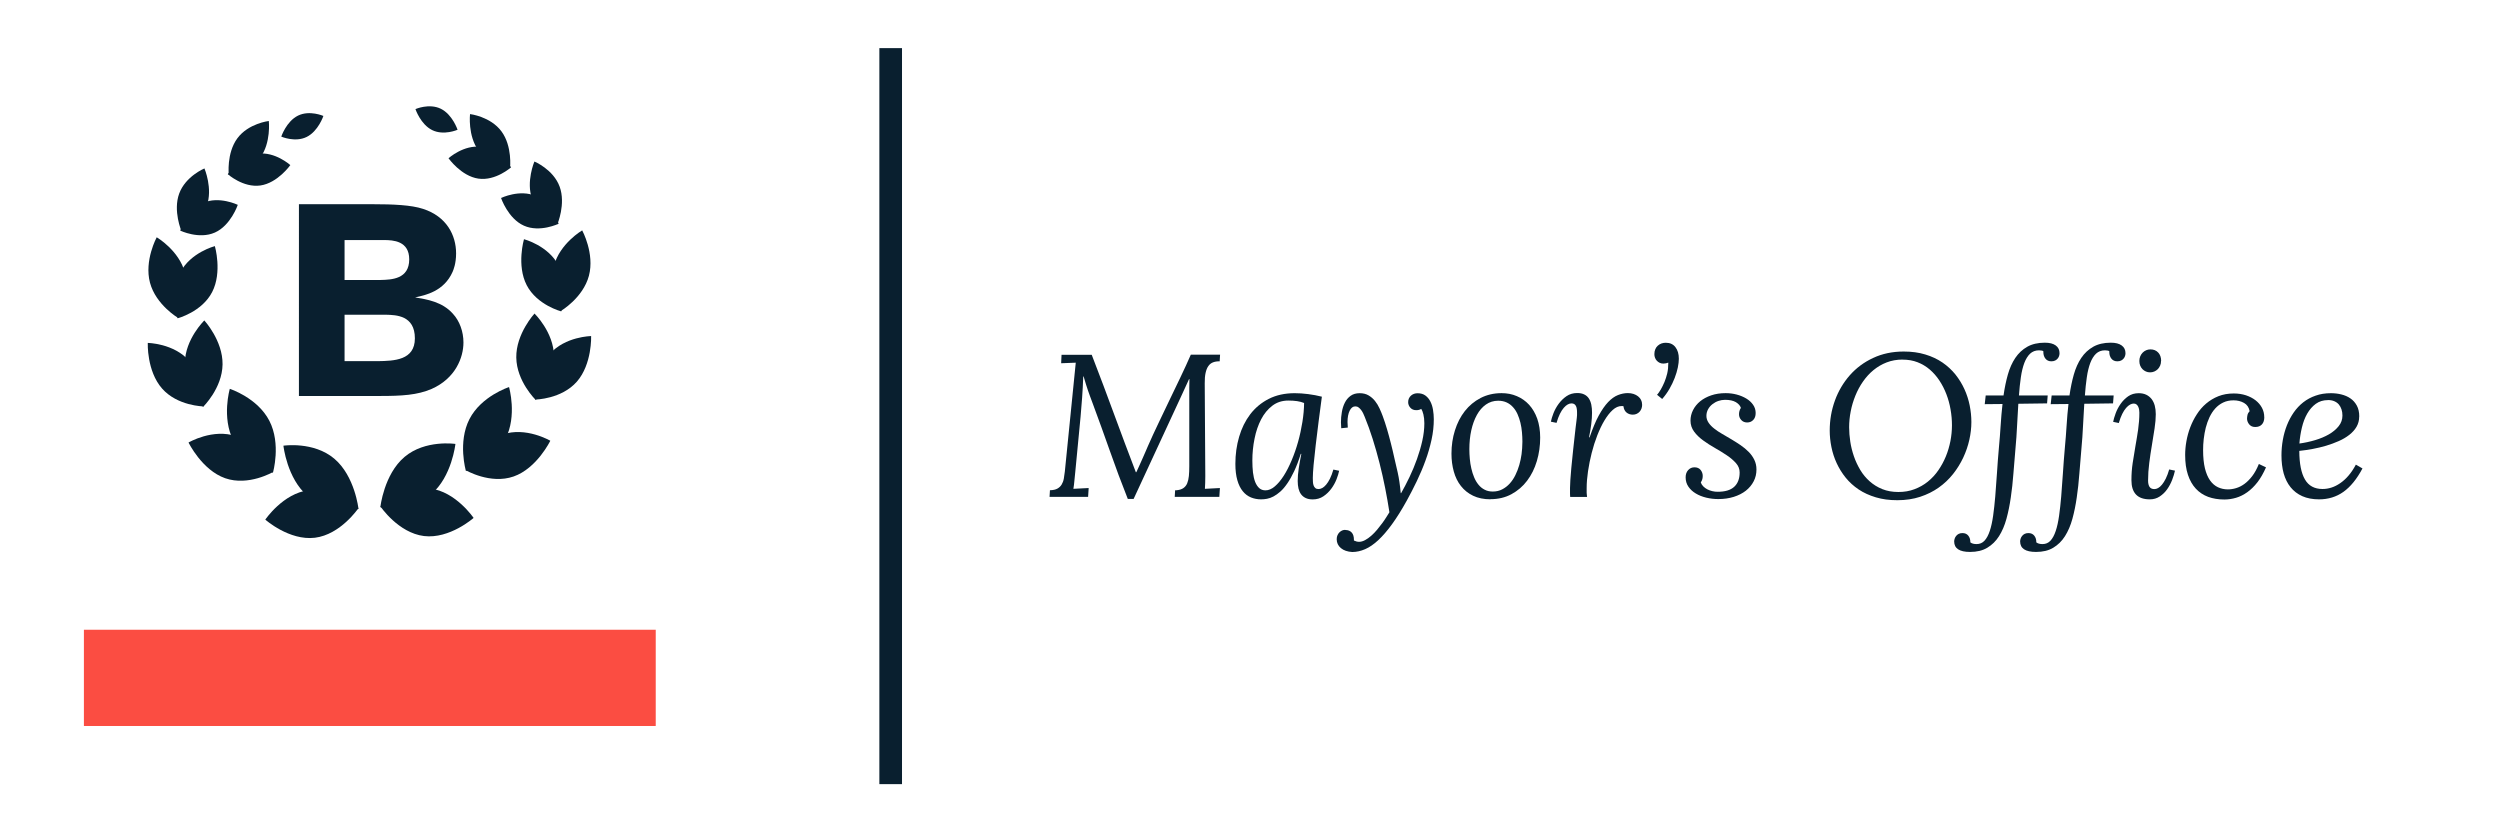 <?xml version="1.0" encoding="UTF-8"?><svg xmlns="http://www.w3.org/2000/svg" viewBox="0 0 441.57 147"><g id="a"/><g id="b"/><g id="c"><rect x="155.32" y="8.5" width="4" height="130" fill="#091f2f"/><g><rect x="14.82" y="111.23" width="101" height="17" fill="#fb4d42"/><path d="M97.1,62.52c-2.71,3.1-2.52,8.05-2.52,8.05,0,0,4.59-.06,7.31-3.16,2.71-3.1,2.52-8.05,2.52-8.05,0,0-4.59,.06-7.31,3.16Z" fill="#091f2f"/><path d="M91.19,63.15c.06,4.22,3.44,7.5,3.44,7.5,0,0,3.28-3.56,3.22-7.77-.06-4.22-3.44-7.5-3.44-7.5,0,0-3.28,3.56-3.22,7.77Z" fill="#091f2f"/><path d="M88.76,76.75c-4.12,1.44-6.48,6.31-6.48,6.31,0,0,4.32,2.54,8.44,1.1,4.12-1.44,6.48-6.31,6.48-6.31,0,0-4.32-2.54-8.44-1.1Z" fill="#091f2f"/><path d="M82.92,74.02c-2.1,4.09-.63,9.15-.63,9.15,0,0,4.88-1.56,6.99-5.65,2.1-4.09,.63-9.15,.63-9.15,0,0-4.88,1.56-6.99,5.65Z" fill="#091f2f"/><path d="M75.98,86.28c-4.54-.55-8.76,3.2-8.76,3.2,0,0,3.13,4.64,7.67,5.2,4.54,.55,8.76-3.2,8.76-3.2,0,0-3.13-4.64-7.67-5.2Z" fill="#091f2f"/><path d="M71.46,80.7c-3.66,3.09-4.28,8.89-4.28,8.89,0,0,5.32,.8,8.98-2.29,3.66-3.09,4.28-8.89,4.28-8.89,0,0-5.32-.8-8.98,2.29Z" fill="#091f2f"/><path d="M97.85,46.92c-1.04,3.93,1.19,8.02,1.19,8.02,0,0,3.93-2.3,4.98-6.23,1.04-3.93-1.19-8.02-1.19-8.02,0,0-3.93,2.3-4.98,6.23Z" fill="#091f2f"/><path d="M93.03,50.37c1.82,3.52,6.1,4.63,6.1,4.63,0,0,1.34-4.6-.48-8.12-1.82-3.52-6.1-4.63-6.1-4.63,0,0-1.34,4.6,.48,8.12Z" fill="#091f2f"/><path d="M93.99,35.16c1.12,3.06,4.46,4.44,4.46,4.44,0,0,1.52-3.57,.4-6.63-1.12-3.06-4.46-4.44-4.46-4.44,0,0-1.52,3.57-.4,6.63Z" fill="#091f2f"/><path d="M92.54,39.86c2.81,1.26,6.13-.34,6.13-.34,0,0-1.23-3.64-4.04-4.89-2.81-1.26-6.13,.34-6.13,.34,0,0,1.23,3.64,4.04,4.89Z" fill="#091f2f"/><path d="M84.54,26.63c1.95,2.63,5.55,3.05,5.55,3.05,0,0,.43-3.85-1.52-6.48-1.95-2.63-5.55-3.05-5.55-3.05,0,0-.43,3.85,1.52,6.48Z" fill="#091f2f"/><path d="M84.5,31.55c3.05,.44,5.77-2,5.77-2,0,0-2.23-3.16-5.28-3.6-3.05-.44-5.77,2-5.77,2,0,0,2.23,3.16,5.28,3.6Z" fill="#091f2f"/><path d="M76.34,22.98c2.05,1.01,4.48-.06,4.48-.06,0,0-.9-2.7-2.96-3.71s-4.48,.06-4.48,.06c0,0,.9,2.7,2.96,3.71Z" fill="#091f2f"/><path d="M33.41,63.73c2.71,3.1,2.52,8.05,2.52,8.05,0,0-4.59-.06-7.31-3.16s-2.52-8.05-2.52-8.05c0,0,4.59,.06,7.31,3.16Z" fill="#091f2f"/><path d="M39.31,64.37c-.06,4.22-3.44,7.5-3.44,7.5,0,0-3.28-3.56-3.22-7.77,.06-4.22,3.44-7.5,3.44-7.5,0,0,3.28,3.56,3.22,7.77Z" fill="#091f2f"/><path d="M41.74,77.06c4.12,1.44,6.48,6.31,6.48,6.31,0,0-4.32,2.54-8.44,1.1-4.12-1.44-6.48-6.31-6.48-6.31,0,0,4.32-2.54,8.44-1.1Z" fill="#091f2f"/><path d="M47.58,74.33c2.1,4.09,.63,9.15,.63,9.15,0,0-4.88-1.56-6.99-5.65-2.1-4.09-.63-9.15-.63-9.15,0,0,4.88,1.56,6.99,5.65Z" fill="#091f2f"/><path d="M54.53,86.58c4.54-.55,8.76,3.2,8.76,3.2,0,0-3.13,4.64-7.67,5.2-4.54,.55-8.76-3.2-8.76-3.2,0,0,3.13-4.64,7.67-5.2Z" fill="#091f2f"/><path d="M59.04,81.01c3.66,3.09,4.28,8.89,4.28,8.89,0,0-5.32,.8-8.98-2.29-3.66-3.09-4.28-8.89-4.28-8.89,0,0,5.32-.8,8.98,2.29Z" fill="#091f2f"/><path d="M32.66,48.14c1.04,3.93-1.19,8.02-1.19,8.02,0,0-3.93-2.3-4.98-6.23-1.04-3.93,1.19-8.02,1.19-8.02,0,0,3.93,2.3,4.98,6.23Z" fill="#091f2f"/><path d="M37.47,51.59c-1.82,3.52-6.1,4.63-6.1,4.63,0,0-1.34-4.6,.48-8.12,1.82-3.52,6.1-4.63,6.1-4.63,0,0,1.34,4.6-.48,8.12Z" fill="#091f2f"/><path d="M36.51,36.38c-1.12,3.06-4.46,4.44-4.46,4.44,0,0-1.52-3.57-.4-6.63,1.12-3.06,4.46-4.44,4.46-4.44,0,0,1.52,3.57,.4,6.63Z" fill="#091f2f"/><path d="M37.96,41.07c-2.81,1.26-6.13-.34-6.13-.34,0,0,1.23-3.64,4.04-4.89,2.81-1.26,6.13,.34,6.13,.34,0,0-1.23,3.64-4.04,4.89Z" fill="#091f2f"/><path d="M45.96,27.85c-1.95,2.63-5.55,3.05-5.55,3.05,0,0-.43-3.85,1.52-6.48s5.55-3.05,5.55-3.05c0,0,.43,3.85-1.52,6.48Z" fill="#091f2f"/><path d="M46,32.76c-3.05,.44-5.77-2-5.77-2,0,0,2.23-3.16,5.28-3.6,3.05-.44,5.77,2,5.77,2,0,0-2.23,3.16-5.28,3.6Z" fill="#091f2f"/><path d="M54.16,24.19c-2.05,1.01-4.48-.06-4.48-.06,0,0,.9-2.7,2.96-3.71,2.05-1.01,4.48,.06,4.48,.06,0,0-.9,2.7-2.96,3.71Z" fill="#091f2f"/><path d="M52.8,36.07h13.09c3.55,0,6.76,.14,8.82,.82,4.17,1.34,5.85,4.65,5.85,7.87,0,1.82-.48,2.93-.62,3.26-1.53,3.45-4.8,4.12-6.62,4.51,2.06,.34,4.8,.77,6.67,2.88,1.2,1.29,1.87,3.17,1.87,5.08,0,2.64-1.39,6.33-5.61,8.2-2.54,1.1-5.28,1.25-9.16,1.25h-14.29V36.07Zm8.06,6.33v7.05h6.38c1.92-.05,5.04-.14,5.04-3.64,0-3.26-2.83-3.41-4.46-3.41h-6.95Zm0,13.19v8.2h5.9c2.83-.05,6.52-.14,6.52-4.03,0-4.08-3.36-4.12-5.08-4.17h-7.34Z" fill="#091f2f"/></g><g><path d="M187.49,62.67h5.34c.72,1.88,1.41,3.69,2.07,5.43,.65,1.74,1.29,3.45,1.91,5.14,.62,1.69,1.24,3.37,1.87,5.04,.62,1.68,1.27,3.38,1.94,5.12h.09c.15-.33,.32-.69,.5-1.09,.18-.4,.36-.81,.55-1.23,.19-.42,.37-.83,.54-1.23s.33-.76,.47-1.09c.57-1.3,1.18-2.62,1.83-3.98,.65-1.36,1.3-2.73,1.96-4.1,.66-1.37,1.31-2.73,1.96-4.08,.65-1.35,1.25-2.67,1.81-3.95h5.17l-.07,1.17c-.44-.01-.83,.05-1.17,.18-.34,.13-.62,.35-.83,.66-.22,.3-.38,.71-.49,1.21-.11,.5-.16,1.12-.15,1.86l.1,16.35c0,.43,0,.84-.02,1.21-.01,.37-.03,.73-.05,1.05l2.65-.14-.1,1.56h-7.88l.07-1.17h.28c.49-.05,.88-.17,1.18-.38s.52-.48,.67-.84c.15-.36,.25-.79,.3-1.3,.05-.51,.07-1.09,.07-1.74v-13.83c0-.5,.01-1.02,.03-1.54h-.07l-1.26,2.75-8.53,18.41h-1.03c-1.12-2.83-2.18-5.65-3.16-8.46-.99-2.81-2.01-5.63-3.06-8.46-.18-.47-.32-.87-.45-1.21-.12-.34-.24-.67-.36-1.01-.12-.33-.23-.69-.35-1.07s-.26-.85-.42-1.41h-.07c-.05,1.34-.11,2.6-.2,3.77-.09,1.17-.18,2.28-.27,3.33l-.93,9.69c-.06,.54-.11,1.07-.16,1.6-.05,.53-.1,1.01-.18,1.45l2.7-.14-.1,1.56h-6.81l.07-1.17c.56-.01,1-.11,1.32-.29s.57-.42,.75-.72c.18-.3,.31-.64,.38-1.04,.07-.39,.13-.81,.18-1.25l1.93-19.23-2.58,.1,.07-1.52Z" fill="#091f2f"/><path d="M233.48,70.06c-.2,1.47-.39,2.94-.58,4.42s-.36,2.86-.51,4.15-.27,2.44-.37,3.46c-.09,1.01-.14,1.79-.14,2.33,0,.23,0,.47,.02,.7,.01,.23,.05,.44,.12,.63,.07,.19,.17,.34,.31,.46s.32,.17,.57,.17c.2,0,.41-.06,.64-.18,.23-.12,.46-.32,.69-.59,.23-.27,.46-.63,.68-1.07,.22-.44,.42-.98,.6-1.6l1.02,.21c-.08,.42-.24,.92-.46,1.5-.23,.58-.53,1.13-.92,1.66s-.85,.98-1.4,1.35-1.18,.55-1.89,.55c-.48,0-.89-.08-1.23-.24-.34-.16-.61-.38-.82-.66-.21-.28-.36-.62-.46-1.02-.09-.4-.14-.84-.14-1.33,0-.68,.06-1.42,.18-2.22s.28-1.66,.46-2.57h-.1c-.37,1.18-.76,2.2-1.16,3.05-.4,.85-.81,1.58-1.22,2.17-.41,.6-.82,1.08-1.23,1.44-.42,.37-.82,.65-1.21,.86s-.77,.34-1.14,.41c-.37,.07-.72,.1-1.04,.1-.64,0-1.24-.11-1.8-.34-.55-.23-1.04-.59-1.44-1.09-.41-.5-.73-1.14-.96-1.94-.23-.79-.35-1.76-.35-2.89,0-1.68,.22-3.28,.66-4.78,.44-1.51,1.09-2.83,1.96-3.98,.87-1.14,1.96-2.05,3.27-2.72,1.31-.67,2.84-1.01,4.59-1.01,.74,0,1.53,.05,2.37,.16,.85,.11,1.66,.26,2.44,.46Zm-3.14,1.12c-.36-.15-.78-.26-1.24-.33-.47-.07-.98-.1-1.54-.1-1.09,0-2.03,.3-2.83,.91-.8,.61-1.46,1.41-1.98,2.41s-.91,2.13-1.16,3.4c-.26,1.27-.39,2.56-.39,3.88,0,.76,.04,1.46,.11,2.11,.08,.65,.21,1.21,.39,1.67,.19,.47,.43,.83,.72,1.09,.29,.26,.66,.39,1.1,.39,.55,0,1.1-.23,1.65-.7,.55-.47,1.07-1.09,1.57-1.87,.5-.78,.96-1.69,1.4-2.73,.44-1.04,.82-2.13,1.14-3.28,.32-1.14,.57-2.31,.76-3.49,.19-1.18,.29-2.3,.3-3.36Z" fill="#091f2f"/><path d="M237.62,93.61c.48,0,.85,.15,1.12,.44,.27,.29,.4,.72,.4,1.28v.14c.3,.15,.61,.23,.91,.23,.34,0,.69-.1,1.06-.3,.37-.2,.73-.45,1.09-.77,.36-.31,.7-.67,1.03-1.06,.33-.4,.64-.79,.92-1.17,.28-.38,.53-.75,.74-1.09,.22-.34,.39-.62,.52-.83-.21-1.38-.46-2.8-.75-4.27-.29-1.47-.62-2.93-.99-4.39-.37-1.45-.77-2.88-1.21-4.27s-.91-2.69-1.41-3.91c-.08-.21-.18-.42-.28-.64s-.23-.41-.37-.6c-.14-.18-.29-.33-.46-.45-.16-.12-.35-.17-.56-.17-.41,0-.74,.25-.99,.76-.25,.51-.38,1.18-.38,2.02,0,.32,.02,.64,.05,.96l-1.16,.12c-.03-.33-.05-.68-.05-1.05,0-.6,.05-1.2,.16-1.81,.1-.61,.28-1.17,.53-1.66,.25-.5,.59-.9,1.02-1.21,.43-.31,.96-.46,1.6-.46,.61,0,1.13,.13,1.57,.39s.81,.58,1.13,.98,.58,.83,.8,1.31c.22,.48,.41,.93,.57,1.37,.27,.72,.52,1.5,.76,2.31,.24,.82,.47,1.65,.68,2.5,.22,.85,.42,1.71,.61,2.58,.19,.87,.39,1.72,.59,2.55,.13,.57,.23,1.14,.31,1.7s.16,1.21,.23,1.96h.07c.5-.88,1-1.83,1.49-2.86,.49-1.03,.93-2.09,1.31-3.16s.7-2.15,.94-3.23c.24-1.08,.36-2.11,.36-3.09,0-.6-.06-1.12-.17-1.57-.11-.45-.24-.77-.38-.97-.22,.15-.51,.23-.88,.23-.43,0-.78-.14-1.04-.43s-.39-.62-.39-.99c0-.26,.05-.48,.14-.67s.22-.36,.37-.49c.15-.13,.33-.24,.53-.31,.2-.07,.41-.1,.62-.1,.55,0,1.01,.13,1.38,.4s.66,.62,.88,1.05c.22,.43,.38,.92,.47,1.47,.09,.55,.14,1.1,.14,1.66,0,1.19-.13,2.4-.4,3.63s-.62,2.46-1.07,3.68c-.44,1.22-.95,2.42-1.52,3.61-.57,1.19-1.16,2.33-1.77,3.44-.91,1.65-1.78,3.04-2.62,4.19-.83,1.15-1.65,2.09-2.43,2.82-.79,.73-1.56,1.26-2.32,1.59-.76,.33-1.52,.5-2.28,.5-.84-.05-1.51-.28-2-.69-.49-.41-.74-.94-.74-1.57,0-.27,.05-.51,.14-.71,.09-.2,.21-.38,.36-.52,.15-.14,.31-.25,.48-.32,.18-.07,.34-.1,.51-.1Z" fill="#091f2f"/><path d="M263.26,88.19c-1.18,0-2.2-.21-3.07-.63s-1.58-.99-2.15-1.72c-.57-.72-.99-1.58-1.26-2.56s-.41-2.03-.41-3.14c0-1.45,.2-2.82,.61-4.12s.99-2.44,1.75-3.41c.76-.97,1.69-1.74,2.78-2.31,1.1-.57,2.34-.86,3.71-.86,.97,0,1.87,.17,2.7,.53,.83,.35,1.55,.86,2.16,1.52,.61,.67,1.09,1.49,1.44,2.46,.34,.98,.52,2.09,.52,3.35,0,1.45-.2,2.83-.59,4.14-.39,1.31-.96,2.47-1.72,3.47-.75,1-1.68,1.79-2.77,2.38-1.09,.59-2.33,.88-3.72,.88Zm5.64-10.18c0-.55-.03-1.11-.08-1.68-.05-.57-.14-1.13-.27-1.66s-.3-1.04-.51-1.51c-.21-.47-.47-.88-.79-1.23-.32-.36-.69-.64-1.12-.84-.43-.2-.93-.31-1.51-.31-.81,0-1.53,.23-2.16,.67-.64,.45-1.17,1.06-1.6,1.84-.43,.78-.76,1.68-.99,2.72-.23,1.04-.34,2.15-.34,3.33,0,.55,.03,1.12,.08,1.7,.05,.58,.14,1.15,.27,1.71s.29,1.08,.5,1.57c.2,.49,.46,.92,.77,1.3s.67,.67,1.09,.88c.41,.22,.89,.32,1.43,.32,.62,0,1.18-.13,1.67-.39,.5-.26,.94-.6,1.32-1.02,.39-.43,.72-.92,1-1.49s.51-1.16,.69-1.79c.18-.62,.31-1.26,.4-1.9,.09-.64,.14-1.38,.15-2.22Z" fill="#091f2f"/><path d="M286.8,71.76c-.07-.02-.14-.04-.2-.04h-.18c-.54,0-1.06,.23-1.57,.69s-.99,1.07-1.45,1.84c-.46,.76-.88,1.65-1.27,2.64-.39,1-.72,2.04-.99,3.11-.27,1.07-.49,2.15-.65,3.23-.16,1.08-.24,2.08-.24,3v.46c0,.13,0,.25,0,.36,0,.11,.01,.22,.03,.33s.02,.24,.04,.39h-2.98c-.02-.26-.03-.43-.03-.52,0-.31,0-.66,0-1.04,0-.38,.03-.85,.06-1.43,.04-.57,.09-1.28,.17-2.13,.08-.85,.18-1.9,.32-3.16,.1-.93,.19-1.72,.26-2.36,.07-.64,.13-1.18,.18-1.61,.05-.43,.1-.78,.13-1.04,.04-.26,.06-.48,.08-.67s.03-.34,.04-.48c0-.14,0-.3,0-.49,0-.21-.01-.41-.04-.59-.02-.19-.07-.36-.14-.51-.07-.15-.17-.27-.3-.36-.13-.09-.3-.13-.51-.13-.2,0-.41,.06-.64,.18-.23,.12-.46,.32-.7,.59-.24,.27-.47,.63-.69,1.07s-.42,.98-.6,1.6l-1-.21c.08-.42,.24-.92,.46-1.5,.23-.58,.53-1.13,.92-1.66s.85-.98,1.39-1.35c.54-.37,1.17-.55,1.88-.55,.49,0,.9,.08,1.24,.25,.34,.16,.61,.4,.81,.7,.2,.3,.35,.67,.44,1.1s.13,.91,.13,1.44c0,.62-.05,1.29-.14,2.02-.09,.73-.22,1.5-.39,2.32h.1c.53-1.55,1.06-2.83,1.61-3.84,.55-1.01,1.11-1.81,1.67-2.4,.57-.59,1.14-1,1.73-1.23,.58-.23,1.17-.35,1.75-.35,.36,0,.69,.05,1,.15,.3,.1,.57,.24,.8,.42,.23,.18,.41,.4,.53,.66,.13,.26,.19,.54,.19,.86,0,.21-.04,.42-.11,.63-.08,.21-.18,.39-.32,.55s-.31,.29-.52,.39c-.2,.1-.44,.15-.69,.15-.44,0-.82-.13-1.12-.38-.3-.25-.48-.62-.54-1.11Z" fill="#091f2f"/><path d="M292.67,69.75c.21-.23,.43-.55,.67-.95,.23-.4,.45-.84,.65-1.32,.2-.48,.36-1,.49-1.53,.13-.54,.19-1.17,.19-1.89h-.05c-.15,.06-.3,.1-.44,.12s-.27,.04-.4,.04c-.23,0-.45-.05-.64-.14-.19-.09-.36-.22-.5-.37-.14-.15-.25-.33-.32-.53-.08-.2-.11-.41-.11-.62,0-.33,.05-.62,.16-.87,.1-.25,.25-.46,.44-.63,.19-.17,.4-.3,.64-.39,.24-.09,.5-.13,.78-.13,.74,0,1.3,.26,1.7,.78s.6,1.2,.6,2.04c0,.44-.06,.96-.18,1.55s-.31,1.2-.55,1.84c-.25,.64-.55,1.28-.92,1.92-.37,.64-.8,1.24-1.29,1.8l-.89-.72Z" fill="#091f2f"/><path d="M300.41,85.22c.09,.26,.24,.49,.44,.69s.44,.38,.71,.52,.57,.25,.88,.32c.31,.08,.64,.11,.96,.11,1.3,0,2.27-.29,2.91-.88,.64-.59,.96-1.43,.96-2.53,0-.61-.21-1.15-.64-1.64-.43-.48-.96-.95-1.61-1.38-.65-.44-1.35-.87-2.09-1.29-.75-.42-1.44-.87-2.09-1.34-.65-.47-1.19-.99-1.61-1.56s-.64-1.21-.64-1.94c0-.65,.15-1.28,.45-1.87,.3-.59,.72-1.11,1.26-1.55s1.19-.79,1.95-1.05c.76-.26,1.61-.39,2.54-.39,.68,0,1.33,.08,1.97,.25,.64,.17,1.2,.41,1.7,.71,.5,.3,.89,.67,1.19,1.1,.3,.43,.45,.92,.45,1.45s-.14,.93-.43,1.23-.65,.44-1.08,.44-.78-.15-1.04-.44-.39-.62-.39-1c0-.19,.02-.37,.07-.56,.05-.19,.13-.38,.26-.58-.13-.4-.43-.73-.89-1.01-.47-.27-1.1-.41-1.91-.41-.4,0-.79,.07-1.18,.2-.39,.13-.74,.33-1.06,.58-.32,.25-.57,.55-.76,.9-.19,.35-.29,.74-.29,1.16s.13,.83,.38,1.2c.25,.37,.58,.72,1,1.04,.41,.33,.89,.65,1.42,.95,.53,.31,1.07,.63,1.62,.95,.55,.33,1.09,.67,1.62,1.03,.53,.36,1,.76,1.42,1.18s.75,.89,1,1.4c.25,.51,.38,1.08,.38,1.71,0,.76-.16,1.46-.49,2.09-.33,.64-.79,1.19-1.38,1.66-.6,.47-1.31,.83-2.14,1.09s-1.74,.39-2.73,.39c-.72,0-1.43-.08-2.13-.25-.69-.17-1.31-.41-1.85-.74-.54-.32-.97-.72-1.3-1.2-.33-.48-.49-1.03-.49-1.65,0-.53,.15-.95,.45-1.28,.3-.33,.67-.49,1.11-.49,.48,0,.84,.16,1.09,.47,.25,.32,.37,.67,.37,1.05,0,.18-.02,.35-.06,.53-.04,.18-.13,.37-.25,.57Z" fill="#091f2f"/><path d="M323.18,76.05c0-1.86,.31-3.63,.92-5.31,.61-1.68,1.49-3.16,2.62-4.45,1.13-1.28,2.5-2.31,4.12-3.06,1.61-.76,3.42-1.14,5.41-1.14,1.4,0,2.67,.17,3.81,.52,1.14,.34,2.15,.82,3.03,1.42,.88,.6,1.64,1.31,2.29,2.11,.64,.81,1.17,1.67,1.59,2.59s.73,1.88,.93,2.87,.3,1.97,.3,2.94c0,1.02-.12,2.06-.36,3.14-.24,1.08-.6,2.13-1.08,3.15-.48,1.02-1.08,1.99-1.8,2.9-.72,.91-1.57,1.71-2.53,2.39s-2.06,1.23-3.28,1.63-2.56,.6-4.02,.6-2.67-.17-3.81-.51c-1.14-.34-2.15-.8-3.03-1.39-.88-.59-1.64-1.28-2.29-2.08-.64-.79-1.17-1.65-1.59-2.56-.42-.91-.73-1.86-.93-2.85-.2-.99-.3-1.96-.3-2.93Zm12.87-12.54c-1.02,0-1.95,.17-2.81,.5s-1.63,.79-2.33,1.36-1.31,1.25-1.85,2.02-.99,1.61-1.35,2.5c-.36,.89-.64,1.81-.82,2.76-.19,.95-.28,1.89-.28,2.81,0,.82,.07,1.67,.2,2.54,.13,.88,.35,1.74,.64,2.59,.29,.85,.67,1.65,1.12,2.41s1.01,1.43,1.66,2.01c.65,.58,1.39,1.04,2.23,1.38s1.79,.51,2.84,.51,1.98-.16,2.85-.49c.87-.33,1.66-.77,2.36-1.34,.7-.57,1.32-1.23,1.85-2,.53-.77,.97-1.58,1.33-2.45,.36-.87,.62-1.78,.81-2.72,.18-.94,.27-1.87,.27-2.78s-.08-1.87-.25-2.81c-.16-.94-.41-1.84-.74-2.7s-.74-1.66-1.23-2.4c-.49-.74-1.06-1.39-1.7-1.94-.64-.55-1.36-.98-2.16-1.29-.8-.31-1.68-.46-2.64-.46Z" fill="#091f2f"/><path d="M348.05,95.82c.26,.19,.61,.28,1.07,.28,.56,0,1.03-.2,1.4-.6,.37-.4,.68-.97,.93-1.72,.25-.74,.44-1.63,.59-2.67s.27-2.19,.38-3.46c.1-1.27,.2-2.63,.3-4.09,.09-1.46,.21-2.98,.35-4.57,.12-1.27,.22-2.55,.3-3.84,.08-1.29,.19-2.55,.33-3.79l-3.14,.03,.17-1.54h3.15c.19-1.32,.44-2.55,.76-3.68,.32-1.13,.76-2.12,1.32-2.95s1.26-1.49,2.11-1.97c.85-.48,1.88-.72,3.11-.72,.83,0,1.47,.16,1.92,.49,.45,.33,.67,.78,.67,1.37,0,.14-.02,.29-.07,.46-.05,.17-.13,.33-.25,.47-.12,.15-.27,.27-.45,.36-.18,.09-.41,.14-.67,.14-.44,0-.79-.15-1.04-.46s-.38-.7-.38-1.19v-.14c-.06-.05-.16-.08-.31-.11-.15-.03-.3-.04-.46-.04-.63,0-1.15,.2-1.57,.59-.41,.39-.75,.94-1.02,1.64-.26,.7-.47,1.54-.61,2.52s-.26,2.06-.34,3.22h5.08l-.11,1.4-5.08,.07c-.08,1.24-.15,2.53-.22,3.88-.06,1.35-.16,2.72-.29,4.12-.13,1.45-.25,2.9-.36,4.36-.11,1.46-.26,2.86-.46,4.2-.19,1.34-.45,2.6-.77,3.77-.32,1.17-.76,2.19-1.31,3.06s-1.24,1.54-2.07,2.04c-.83,.5-1.84,.74-3.05,.74-1.87,0-2.8-.62-2.8-1.86,0-.14,.03-.29,.08-.46s.13-.33,.25-.48c.11-.15,.26-.28,.45-.38,.19-.1,.41-.15,.68-.15,.44,0,.79,.15,1.03,.45,.25,.3,.37,.69,.37,1.18Z" fill="#091f2f"/><path d="M359.7,95.82c.26,.19,.61,.28,1.07,.28,.56,0,1.03-.2,1.4-.6,.37-.4,.68-.97,.93-1.72,.25-.74,.44-1.63,.59-2.67s.27-2.19,.38-3.46c.1-1.27,.2-2.63,.3-4.09,.09-1.46,.21-2.98,.35-4.57,.12-1.27,.22-2.55,.3-3.84,.08-1.29,.19-2.55,.33-3.79l-3.14,.03,.17-1.54h3.15c.19-1.32,.44-2.55,.76-3.68,.32-1.13,.76-2.12,1.32-2.95s1.26-1.49,2.11-1.97c.85-.48,1.88-.72,3.11-.72,.83,0,1.47,.16,1.92,.49,.45,.33,.67,.78,.67,1.37,0,.14-.02,.29-.07,.46-.05,.17-.13,.33-.25,.47-.12,.15-.27,.27-.45,.36-.18,.09-.41,.14-.67,.14-.44,0-.79-.15-1.04-.46s-.38-.7-.38-1.19v-.14c-.06-.05-.16-.08-.31-.11-.15-.03-.3-.04-.46-.04-.63,0-1.15,.2-1.57,.59-.41,.39-.75,.94-1.02,1.64-.26,.7-.47,1.54-.61,2.52s-.26,2.06-.34,3.22h5.08l-.11,1.4-5.08,.07c-.08,1.24-.15,2.53-.22,3.88-.06,1.35-.16,2.72-.29,4.12-.13,1.45-.25,2.9-.36,4.36-.11,1.46-.26,2.86-.46,4.2-.19,1.34-.45,2.6-.77,3.77-.32,1.17-.76,2.19-1.31,3.06s-1.24,1.54-2.07,2.04c-.83,.5-1.84,.74-3.05,.74-1.87,0-2.8-.62-2.8-1.86,0-.14,.03-.29,.08-.46s.13-.33,.25-.48c.11-.15,.26-.28,.45-.38,.19-.1,.41-.15,.68-.15,.44,0,.79,.15,1.03,.45,.25,.3,.37,.69,.37,1.18Z" fill="#091f2f"/><path d="M380.77,73.18c0,.72-.07,1.55-.21,2.48-.14,.93-.3,1.91-.47,2.94-.18,1.03-.33,2.09-.47,3.16s-.21,2.11-.21,3.12c0,.49,.09,.86,.26,1.12,.18,.26,.46,.39,.86,.39,.2,0,.41-.06,.64-.18,.23-.12,.46-.32,.69-.6s.46-.63,.68-1.08,.42-.98,.6-1.61l1.02,.21c-.11,.5-.27,1.05-.5,1.64-.23,.59-.52,1.14-.88,1.65-.36,.51-.8,.93-1.31,1.27-.51,.34-1.09,.51-1.76,.51-2.16,0-3.24-1.13-3.24-3.38,0-1.04,.07-2.05,.22-3.04s.31-1.97,.48-2.95c.17-.97,.34-1.95,.48-2.94s.22-1.99,.22-3c0-.15-.01-.32-.04-.51-.03-.19-.08-.36-.15-.52-.07-.16-.17-.3-.3-.41s-.3-.17-.51-.17c-.2,0-.41,.06-.64,.18-.23,.12-.46,.32-.7,.59-.24,.27-.47,.63-.69,1.07s-.42,.98-.6,1.6l-1-.21c.08-.42,.23-.92,.44-1.5,.21-.58,.5-1.13,.87-1.66,.37-.53,.81-.98,1.34-1.35,.53-.37,1.15-.55,1.87-.55,.5,0,.94,.09,1.32,.27,.38,.18,.69,.44,.95,.76,.25,.33,.44,.72,.56,1.17,.12,.46,.18,.96,.18,1.52Zm.93-9.42c0,.3-.05,.58-.16,.82-.11,.25-.25,.46-.42,.63s-.38,.31-.61,.41c-.23,.1-.48,.15-.74,.15-.27,0-.52-.05-.74-.15-.23-.1-.43-.24-.6-.41s-.31-.39-.41-.63-.15-.52-.15-.82,.05-.58,.16-.83c.11-.25,.25-.47,.43-.65s.39-.32,.62-.42c.23-.1,.48-.15,.74-.15,.56,0,1.02,.18,1.37,.55,.35,.37,.53,.87,.53,1.5Z" fill="#091f2f"/><path d="M399.94,73.66c0,.56-.14,1-.42,1.3-.28,.31-.68,.46-1.19,.46-.27,0-.49-.05-.67-.15-.18-.1-.33-.22-.44-.38s-.19-.31-.25-.47c-.05-.16-.08-.31-.08-.46,0-.21,.03-.44,.08-.67s.18-.46,.38-.67c-.13-.67-.46-1.15-.99-1.45s-1.15-.46-1.85-.46-1.3,.13-1.84,.39-1,.61-1.4,1.05-.73,.96-1.01,1.54c-.27,.58-.49,1.2-.66,1.85-.16,.65-.28,1.31-.36,2-.08,.68-.11,1.34-.11,1.97,0,1.26,.11,2.33,.32,3.21,.22,.88,.52,1.59,.91,2.14,.39,.55,.86,.95,1.39,1.2s1.12,.38,1.75,.38c.47,0,.95-.07,1.45-.22s.99-.39,1.47-.74c.48-.35,.94-.81,1.38-1.38,.44-.57,.83-1.29,1.18-2.15l1.26,.6c-.46,1.04-.96,1.92-1.52,2.64s-1.16,1.3-1.79,1.75c-.63,.45-1.29,.78-1.97,.98s-1.38,.31-2.08,.31c-1.05,0-2-.16-2.86-.47-.85-.32-1.58-.8-2.18-1.45s-1.07-1.47-1.39-2.45c-.33-.99-.49-2.15-.49-3.49,0-.78,.07-1.59,.22-2.43s.37-1.66,.68-2.47,.69-1.57,1.16-2.29c.46-.72,1.01-1.36,1.65-1.9,.64-.54,1.36-.98,2.17-1.3,.81-.32,1.71-.48,2.71-.48,.77,0,1.48,.11,2.14,.32,.65,.22,1.22,.51,1.71,.89,.48,.38,.86,.82,1.13,1.33s.4,1.06,.4,1.66Z" fill="#091f2f"/><path d="M416.7,73.58c0,.67-.16,1.26-.47,1.8-.31,.53-.74,1.01-1.28,1.43-.54,.42-1.16,.79-1.87,1.1s-1.45,.59-2.23,.82c-.78,.23-1.58,.42-2.39,.57-.81,.15-1.59,.26-2.34,.34,.01,2.25,.34,3.93,1,5.05,.65,1.12,1.69,1.68,3.1,1.68,.53,0,1.05-.08,1.58-.25,.53-.17,1.04-.43,1.55-.78,.51-.35,1-.79,1.46-1.33,.47-.54,.9-1.19,1.3-1.94l1.17,.67c-1,1.88-2.13,3.26-3.37,4.14s-2.68,1.32-4.3,1.32c-1.14,0-2.13-.19-2.96-.56s-1.52-.9-2.07-1.58-.95-1.49-1.22-2.44c-.26-.95-.39-2.01-.39-3.18,0-.92,.08-1.84,.24-2.74,.16-.91,.4-1.76,.72-2.58,.32-.81,.72-1.56,1.2-2.26,.48-.69,1.04-1.29,1.69-1.8s1.38-.9,2.19-1.18c.81-.29,1.71-.43,2.69-.43,.63,0,1.25,.07,1.85,.22,.6,.15,1.14,.38,1.6,.7,.47,.32,.84,.74,1.13,1.27,.29,.53,.43,1.17,.43,1.94Zm-5.52-2.91c-.83,0-1.54,.22-2.15,.66-.6,.44-1.1,1.02-1.51,1.73s-.72,1.54-.94,2.46c-.22,.92-.37,1.86-.44,2.82,.95-.13,1.87-.33,2.78-.6s1.71-.61,2.43-1.02c.71-.41,1.29-.9,1.73-1.45,.44-.55,.66-1.18,.66-1.87,0-.39-.05-.74-.16-1.08-.11-.33-.26-.62-.47-.87-.21-.25-.48-.44-.8-.58-.32-.14-.7-.21-1.13-.21Z" fill="#091f2f"/></g></g></svg>